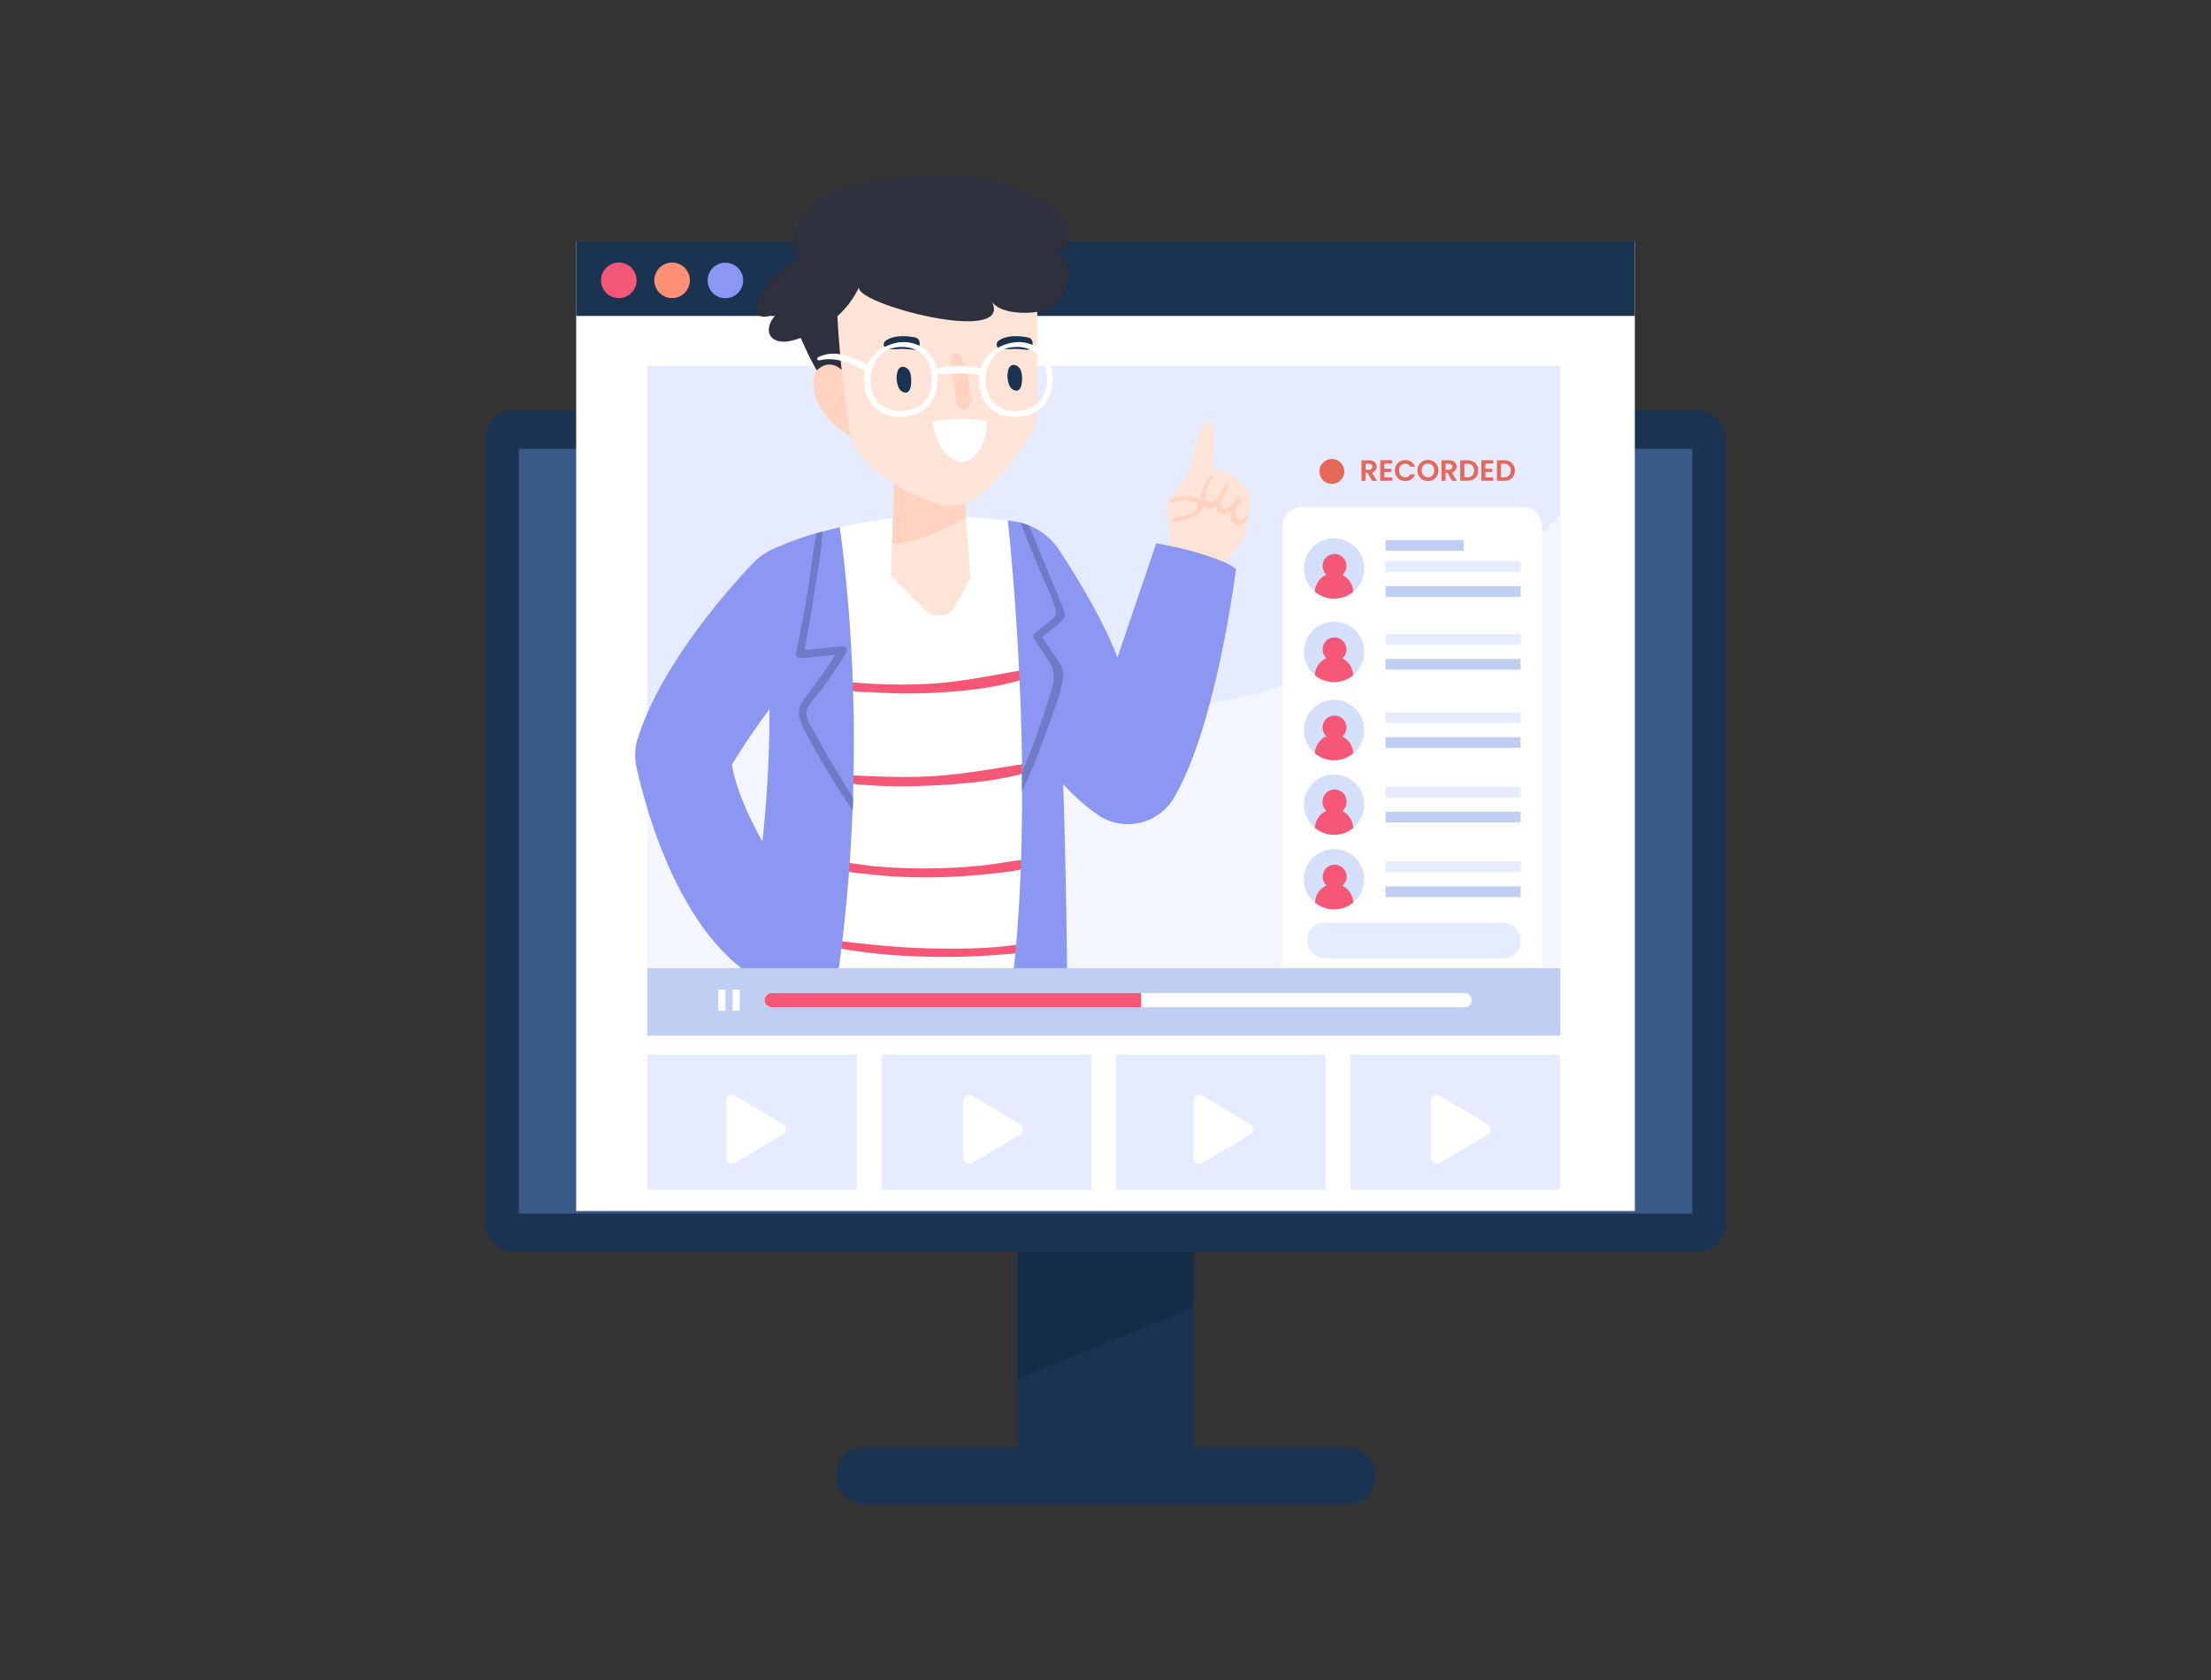 <svg id="Layer_1" data-name="Layer 1" xmlns="http://www.w3.org/2000/svg" xmlns:xlink="http://www.w3.org/1999/xlink" viewBox="0 0 678.18 515.5"><rect x="0" y="0" width="678.18" height="515.5" fill="#333333" stroke="none"/><defs><style>.cls-1{fill:none;}.cls-2{fill:#193351;}.cls-3{fill:#132d47;}.cls-4{fill:#3a5b88;}.cls-5{fill:#fff;}.cls-6{fill:#f55877;}.cls-7{fill:#ff9076;}.cls-8{fill:#8c97f1;}.cls-9{fill:#e6ebff;}.cls-10{fill:#f3f6ff;}.cls-11{fill:#e46959;}.cls-12{fill:#c1cef4;}.cls-13{fill:#d4dff9;}.cls-14{clip-path:url(#clip-path);}.cls-15{clip-path:url(#clip-path-2);}.cls-16{clip-path:url(#clip-path-3);}.cls-17{clip-path:url(#clip-path-4);}.cls-18{clip-path:url(#clip-path-5);}.cls-19{fill:#fee4d6;}.cls-20{fill:#ffd3c0;}.cls-21{fill:#2e303d;}.cls-22{fill:#6f7bc6;}</style><clipPath id="clip-path"><circle class="cls-1" cx="409.2" cy="174.4" r="9.26" transform="translate(145.78 532.82) rotate(-76.77)"/></clipPath><clipPath id="clip-path-2"><circle class="cls-1" cx="409.2" cy="200" r="9.26" transform="translate(120.86 552.57) rotate(-76.77)"/></clipPath><clipPath id="clip-path-3"><circle class="cls-1" cx="409.2" cy="223.98" r="9.26" transform="translate(-38.53 354.95) rotate(-45)"/></clipPath><clipPath id="clip-path-4"><circle class="cls-1" cx="409.2" cy="246.86" r="9.26" transform="translate(75.24 588.7) rotate(-76.77)"/></clipPath><clipPath id="clip-path-5"><circle class="cls-1" cx="409.2" cy="269.74" r="9.26" transform="translate(-70.89 368.35) rotate(-45)"/></clipPath></defs><rect class="cls-2" x="312.16" y="352.18" width="53.86" height="95.72"/><rect class="cls-2" x="256.52" y="444.04" width="165.15" height="17.4" rx="7.99"/><polygon class="cls-3" points="366.02 352.18 366.02 401.14 312.16 422.99 312.16 352.18 366.02 352.18"/><rect class="cls-2" x="148.81" y="125.93" width="380.57" height="258.15" rx="8.54"/><rect class="cls-4" x="159.13" y="137.7" width="359.92" height="234.61"/><rect class="cls-5" x="176.73" y="74.05" width="324.72" height="297.48"/><rect class="cls-2" x="176.73" y="74.05" width="324.72" height="22.88"/><path class="cls-6" d="M195.26,86a5.45,5.45,0,1,1-5.45-5.45A5.45,5.45,0,0,1,195.26,86Z"/><path class="cls-7" d="M211.6,86a5.45,5.45,0,1,1-5.45-5.45A5.45,5.45,0,0,1,211.6,86Z"/><circle class="cls-8" cx="222.5" cy="86.04" r="5.45"/><rect class="cls-9" x="198.52" y="323.59" width="64.38" height="41.41"/><rect class="cls-9" x="270.41" y="323.59" width="64.38" height="41.41"/><rect class="cls-9" x="342.3" y="323.59" width="64.38" height="41.41"/><rect class="cls-9" x="414.19" y="323.59" width="64.38" height="41.41"/><path class="cls-5" d="M222.72,337.77v17.4a1.83,1.83,0,0,0,2.76,1.57l14.65-8.7a1.83,1.83,0,0,0,0-3.14l-14.65-8.7A1.83,1.83,0,0,0,222.72,337.77Z"/><path class="cls-5" d="M295.5,337.77v17.4a1.83,1.83,0,0,0,2.76,1.57l14.65-8.7a1.83,1.83,0,0,0,0-3.14l-14.65-8.7A1.83,1.83,0,0,0,295.5,337.77Z"/><path class="cls-5" d="M366.11,337.77v17.4a1.82,1.82,0,0,0,2.75,1.57l14.65-8.7a1.83,1.83,0,0,0,0-3.14l-14.65-8.7A1.82,1.82,0,0,0,366.11,337.77Z"/><path class="cls-5" d="M438.89,337.77v17.4a1.83,1.83,0,0,0,2.76,1.57l14.64-8.7a1.83,1.83,0,0,0,0-3.14l-14.64-8.7A1.83,1.83,0,0,0,438.89,337.77Z"/><rect class="cls-9" x="198.52" y="112.19" width="280.05" height="203.77"/><path class="cls-10" d="M478.57,157.84V316h-280v-96.8c14.49-9.62,30.7-16.09,45.62-17.14,28.9-2,56.14,9.34,84.17,13.74,33.16,5.21,61.42-1.74,91.2-15.95A221,221,0,0,0,463.8,172,190.74,190.74,0,0,0,478.57,157.84Z"/><path class="cls-11" d="M412.34,144.63a3.82,3.82,0,1,1-3.81-3.81A3.82,3.82,0,0,1,412.34,144.63Z"/><path class="cls-11" d="M420.85,147.5l-1.39-2.44h-.59v2.44h-1.26v-6.28H420a2.77,2.77,0,0,1,1.24.26,1.79,1.79,0,0,1,.77.69,1.91,1.91,0,0,1,.26,1,1.87,1.87,0,0,1-.36,1.12,1.92,1.92,0,0,1-1.08.69l1.51,2.54Zm-2-3.39h1.05a1.05,1.05,0,0,0,.77-.25.89.89,0,0,0,.25-.68.85.85,0,0,0-.25-.67,1.09,1.09,0,0,0-.77-.24h-1.05Z"/><path class="cls-11" d="M424.64,142.24v1.57h2.11v1h-2.11v1.67H427v1h-3.64v-6.29H427v1Z"/><path class="cls-11" d="M428.28,142.69a3,3,0,0,1,1.14-1.14,3.29,3.29,0,0,1,1.63-.41,3.19,3.19,0,0,1,1.84.54,2.82,2.82,0,0,1,1.11,1.5h-1.45a1.5,1.5,0,0,0-.61-.68,1.77,1.77,0,0,0-.9-.22,1.88,1.88,0,0,0-1,.25,1.76,1.76,0,0,0-.67.73,2.47,2.47,0,0,0-.23,1.09,2.54,2.54,0,0,0,.23,1.1,1.82,1.82,0,0,0,.67.73,1.88,1.88,0,0,0,1,.25,1.68,1.68,0,0,0,.9-.23,1.5,1.5,0,0,0,.61-.68H434a2.78,2.78,0,0,1-1.1,1.5,3.22,3.22,0,0,1-1.85.54,3.29,3.29,0,0,1-1.63-.41,3,3,0,0,1-1.14-1.14,3.49,3.49,0,0,1,0-3.32Z"/><path class="cls-11" d="M436.37,147.15A3.12,3.12,0,0,1,435.2,146a3.42,3.42,0,0,1,0-3.32,3,3,0,0,1,1.17-1.14,3.26,3.26,0,0,1,1.62-.42,3.22,3.22,0,0,1,1.63.42,3,3,0,0,1,1.16,1.14,3.42,3.42,0,0,1,0,3.32,3.05,3.05,0,0,1-1.17,1.14,3.21,3.21,0,0,1-1.62.42A3.26,3.26,0,0,1,436.37,147.15Zm2.62-1a1.74,1.74,0,0,0,.68-.74,2.41,2.41,0,0,0,.24-1.1,2.45,2.45,0,0,0-.24-1.11,1.75,1.75,0,0,0-.68-.72,1.9,1.9,0,0,0-1-.25,2,2,0,0,0-1,.25,1.75,1.75,0,0,0-.68.72,2.45,2.45,0,0,0-.24,1.11,2.41,2.41,0,0,0,.24,1.1,1.74,1.74,0,0,0,.68.74,2,2,0,0,0,1,.25A1.9,1.9,0,0,0,439,146.19Z"/><path class="cls-11" d="M445.38,147.5,444,145.06h-.6v2.44h-1.26v-6.28h2.36a2.74,2.74,0,0,1,1.24.26,1.74,1.74,0,0,1,.77.69,1.91,1.91,0,0,1,.26,1,1.87,1.87,0,0,1-.36,1.12,1.9,1.9,0,0,1-1.07.69l1.5,2.54Zm-2-3.39h1.06a1,1,0,0,0,.76-.25.89.89,0,0,0,.25-.68.85.85,0,0,0-.25-.67,1.07,1.07,0,0,0-.76-.24H443.4Z"/><path class="cls-11" d="M451.85,141.61a2.74,2.74,0,0,1,1.16,1.1,3.32,3.32,0,0,1,.41,1.66A3.26,3.26,0,0,1,453,146a2.8,2.8,0,0,1-1.16,1.1,3.72,3.72,0,0,1-1.74.38h-2.2v-6.28h2.2A3.72,3.72,0,0,1,451.85,141.61Zm-.26,4.28a2,2,0,0,0,.54-1.52,2.1,2.1,0,0,0-.54-1.53,2,2,0,0,0-1.53-.56h-.89v4.15h.89A2.07,2.07,0,0,0,451.59,145.89Z"/><path class="cls-11" d="M455.63,142.24v1.57h2.11v1h-2.11v1.67H458v1h-3.64v-6.29H458v1Z"/><path class="cls-11" d="M463.09,141.61a2.74,2.74,0,0,1,1.16,1.1,3.32,3.32,0,0,1,.41,1.66,3.26,3.26,0,0,1-.41,1.65,2.8,2.8,0,0,1-1.16,1.1,3.72,3.72,0,0,1-1.74.38h-2.2v-6.28h2.2A3.72,3.72,0,0,1,463.09,141.61Zm-.26,4.28a2,2,0,0,0,.54-1.52,2.1,2.1,0,0,0-.54-1.53,2,2,0,0,0-1.53-.56h-.89v4.15h.89A2.07,2.07,0,0,0,462.83,145.89Z"/><path class="cls-5" d="M399,155.6h68.28a5.63,5.63,0,0,1,5.63,5.63v136a0,0,0,0,1,0,0H393.39a0,0,0,0,1,0,0v-136A5.63,5.63,0,0,1,399,155.6Z"/><rect class="cls-9" x="425" y="172.22" width="41.41" height="3.27"/><rect class="cls-12" x="425" y="165.68" width="23.97" height="3.27"/><rect class="cls-12" x="425" y="179.85" width="41.41" height="3.27"/><circle class="cls-13" cx="409.2" cy="174.4" r="9.26" transform="translate(145.78 532.82) rotate(-76.77)"/><g class="cls-14"><path class="cls-6" d="M413.34,177.54a5.93,5.93,0,0,0-1.62-1.14,3.66,3.66,0,1,0-4.86-.09,5.89,5.89,0,0,0-3.53,5.37V184h11.73v-2.35A5.85,5.85,0,0,0,413.34,177.54Z"/></g><rect class="cls-9" x="425" y="194.56" width="41.41" height="3.27"/><rect class="cls-12" x="425" y="202.18" width="41.41" height="3.27"/><circle class="cls-13" cx="409.2" cy="200" r="9.26" transform="translate(120.86 552.57) rotate(-76.77)"/><g class="cls-15"><path class="cls-6" d="M413.34,203.15a5.93,5.93,0,0,0-1.62-1.14,3.66,3.66,0,1,0-4.86-.09,5.87,5.87,0,0,0-3.53,5.37v2.35h11.73v-2.35A5.85,5.85,0,0,0,413.34,203.15Z"/></g><rect class="cls-9" x="425" y="218.53" width="41.41" height="3.27"/><rect class="cls-12" x="425" y="226.16" width="41.41" height="3.27"/><circle class="cls-13" cx="409.2" cy="223.98" r="9.26" transform="translate(-38.53 354.95) rotate(-45)"/><g class="cls-16"><path class="cls-6" d="M413.34,227.12a5.93,5.93,0,0,0-1.62-1.14,3.66,3.66,0,1,0-4.86-.09,5.89,5.89,0,0,0-3.53,5.37v2.35h11.73v-2.35A5.85,5.85,0,0,0,413.34,227.12Z"/></g><rect class="cls-9" x="425" y="241.41" width="41.41" height="3.27"/><rect class="cls-12" x="425" y="249.04" width="41.41" height="3.27"/><circle class="cls-13" cx="409.2" cy="246.86" r="9.26" transform="translate(75.24 588.7) rotate(-76.77)"/><g class="cls-17"><path class="cls-6" d="M413.34,250a6.16,6.16,0,0,0-1.62-1.14,3.62,3.62,0,0,0,1.29-2.78,3.67,3.67,0,1,0-7.33,0,3.62,3.62,0,0,0,1.18,2.69,5.89,5.89,0,0,0-3.53,5.38v2.34h11.73v-2.34A5.88,5.88,0,0,0,413.34,250Z"/></g><rect class="cls-9" x="425" y="264.29" width="41.41" height="3.27"/><rect class="cls-12" x="425" y="271.92" width="41.41" height="3.27"/><circle class="cls-13" cx="409.2" cy="269.74" r="9.26" transform="translate(-70.89 368.35) rotate(-45)"/><g class="cls-18"><path class="cls-6" d="M413.34,272.89a5.93,5.93,0,0,0-1.62-1.14,3.66,3.66,0,1,0-6-2.79,3.62,3.62,0,0,0,1.18,2.69,5.89,5.89,0,0,0-3.53,5.38v2.35h11.73V277A5.85,5.85,0,0,0,413.34,272.89Z"/></g><rect class="cls-9" x="401.02" y="283.09" width="65.38" height="10.9" rx="5"/><path class="cls-19" d="M358.92,166.56c.31-1-.13-3-.25-4.05-.21-2-.51-3.95-.7-5.93a4.1,4.1,0,0,1,.37-3,30,30,0,0,1,3.06-3.69,25.47,25.47,0,0,0,4.35-9c.42-1.53,2.62-13.83,5.85-10.79,1.6,1.5.48,11.77.5,14.58a6.88,6.88,0,0,1,5.15.58,21.51,21.51,0,0,1,5.26,5.21c1.35,1.88.71,5.34.43,7.43-.34,2.45-.55,5.06-1.67,7.31-1.33,2.67-3.76,5-5.51,7.42-.47.64-1.06,2.21-1.81,2.44-.39.12-15.75-4-15.72-5.33C358.25,169.14,358.88,167.14,358.92,166.56Z"/><path class="cls-20" d="M382.22,158.51c-1.14.57-3.1,2.25-3.19-1.51,0-.95,1.08-2.46,1.52-3.26s-.58-1.48-1.1-.84c-.85,1-4.08,5.42-4.82,1.9a6.06,6.06,0,0,1,1-3.32c.18-.32.34-.62.49-.9s.41-.7.55-1a.55.55,0,0,0-.95-.55c-.64,1-1.29,2-2,3a22.61,22.61,0,0,1-1.35,1.86c-2,.13-2.82-.44-2.45-1.69-.16-2,1.24-4.24,2-6,.11-.27-.28-.45-.46-.27-1.83,1.84-4.66,7.26-2.08,9.52,1.41,1.23,2.73.66,3.88-.54a2.74,2.74,0,0,0,.69,2.38c1.1,1,2.43.54,3.62-.39a3.36,3.36,0,0,0,.51,3.38c1.57,1.6,3.81.2,4.7-1.33A.38.38,0,0,0,382.22,158.51Z"/><path class="cls-20" d="M368.64,154.08c-.68-1.48-2.35-1.82-3.82-1.86-2.1-.07-4.39.09-6.07,1.46-.19.16,0,.4.22.37,1.45-.23,8.79-1.63,8.39,1.38-.32,2.39-5.37,3-7.18,3.37-.85.16-.48,1.42.35,1.29C363,159.68,370.61,158.37,368.64,154.08Z"/><path class="cls-5" d="M375.69,172.66a90.35,90.35,0,0,0-17-5.09c-2.45-.52-4.06-.79-4.06-.79l-11.9,35c-4.43-11.52-12.5-24.71-17.83-32.85l-.48-.7-.43-.57q-.22-.3-.48-.6c-.37-.44-.75-.87-1.16-1.27l-.38-.38c-.2-.19-.39-.37-.6-.55l-.53-.45-.08-.06-.56-.44a17.44,17.44,0,0,0-1.6-1.1c-.28-.17-.56-.34-.85-.5s-.52-.28-.79-.41l-.43-.2c-.25-.12-.5-.24-.76-.34l-.19-.07A5.41,5.41,0,0,0,315,161a1.1,1.1,0,0,0-.33-.12q-.34-.13-.72-.24a1,1,0,0,0-.28-.08l-.5-.14c-.15-.05-.31-.08-.47-.12l-1-.22-.12,0-1-.15-1.42-.17c-3.82-.45-8.3-.92-12.77-1.25h-.06a99.32,99.32,0,0,0-16.46-.14s-2.23.12-5.9.55a153.78,153.78,0,0,0-16.27,2.86l-2.49.6-1.47.38-1.35.37-.17,0c-.51.14-1,.28-1.54.44l-.14,0-1.49.45c-2.7.82-5.43,1.77-8.13,2.86l-1,.41c-1,.4-1.93.81-2.88,1.25a19.73,19.73,0,0,0-6,4.31c-7.34,7.72-28.05,30.87-35.32,53.76a16.88,16.88,0,0,0-.37,8.78c2.66,12,11.71,45.91,32.33,61.76l-.47,2.79h100.2c-.07-7.74-.34-32.57-1.22-59.44a64.27,64.27,0,0,0,10.41,9.28,16.38,16.38,0,0,0,23.52-5c13.21-22.44,19.09-70.37,19.09-70.37A27.67,27.67,0,0,0,375.69,172.66ZM233.85,258.18c-4-7.18-8.07-15.86-9.35-23.52a201,201,0,0,1,11.52-17A372.17,372.17,0,0,1,233.85,258.18Z"/><path class="cls-19" d="M297.63,177.28,293,185.83a5.81,5.81,0,0,1-9.22,1.34l-10.53-10.53.35-9.73.93-26.19h20.53l1.24,17.77Z"/><path class="cls-20" d="M295.06,140.72l1.24,17.77a62.67,62.67,0,0,1-13.78,6.71,38.33,38.33,0,0,1-8.92,1.71l.93-26.19Z"/><path class="cls-20" d="M304,151.41c0,.07-.11.13-.15.2l0,0A2,2,0,0,0,304,151.41Z"/><path class="cls-21" d="M238.79,89.73c2,1.73,2.94,5.89,4.18,8.27,2.34,4.5,4,9.28,6.49,13.72,1.55,2.77,9.4,17.19,13.7,8.74,1.27-2.48.43-6.25.43-8.86,0-4.13.36-8.38-.15-12.49-.67-5.51-.91-14.07-5.11-18.69C251.58,73,236.86,82.22,238.79,89.73Z"/><path class="cls-20" d="M259.57,115s-4.28-6.38-9.41-1c0,0-3.85,7.67,6.41,16.87a33.06,33.06,0,0,0,9,5.36S265.13,120.65,259.57,115Z"/><path class="cls-19" d="M318.15,90.3v36.18a12.33,12.33,0,0,1-1.82,6.47c-3,4.89-9.47,14.37-17.58,20.05a12.45,12.45,0,0,1-11,1.61c-7.09-2.33-19.38-7.57-25.42-17.34a12.09,12.09,0,0,1-1.63-4.43,352.93,352.93,0,0,1-4.06-39.9,12.15,12.15,0,0,1,1.73-6.85c2.73-4.42,9.54-10.71,26.42-12.72,0,0,17.63-1.43,28.66,7.21A12.34,12.34,0,0,1,318.15,90.3Z"/><path class="cls-21" d="M263.55,88c-2.36,5,48.1,18.4,40.56,4.27,2.6,4.87,15.56,4.36,19.06,1.7,4.38-3.33,7.64-14.81.13-16.6,3.23,0,4.62-1.17,4.43-5.3-.28-5.81-5.26-9.34-9.52-11.5-7.28-3.7-13.53-6.2-21.63-6.43-7.44-.21-15,.25-22.38.73-9.23.58-20.87,3-27.63,10.93-2.85,3.31-4.63,9.5-1.53,13.14-4.51,2.93-11.56,8.38-12.71,14.63-1.06,5.73,4.45,3.18,7.51,2-2.93.75-5.82,6.18-2.6,8.41,3.63,2.51,10.77-1.23,14-3A28.49,28.49,0,0,0,263.55,88Z"/><path class="cls-2" d="M313.48,115.62a7,7,0,0,0-.34-1.94c-.73-1.88-3.07-2.56-3.82-.39a7.2,7.2,0,0,0,.24,4.82,2.94,2.94,0,0,0,1.4,1.56C313.14,120.58,313.6,117.78,313.48,115.62Z"/><path class="cls-2" d="M279.48,116.27a7,7,0,0,0-.33-2c-.74-1.88-3.07-2.56-3.83-.39a7.2,7.2,0,0,0,.24,4.82,2.94,2.94,0,0,0,1.4,1.56C279.14,121.22,279.6,118.43,279.48,116.27Z"/><path class="cls-2" d="M315.38,103.54c-2.81-.58-6.5-.75-9,.93a1.44,1.44,0,0,0,.72,2.66,35.76,35.76,0,0,0,3.87-.08,29.67,29.67,0,0,1,3.89.26C317,107.57,317.49,104,315.38,103.54Z"/><path class="cls-2" d="M280.75,103.54c-2.81-.58-6.51-.75-9,.93a1.44,1.44,0,0,0,.72,2.66,35.58,35.58,0,0,0,3.86-.08,29.94,29.94,0,0,1,3.9.26C282.37,107.57,282.85,104,280.75,103.54Z"/><path class="cls-20" d="M294.19,108.88a1.28,1.28,0,0,0-2.37.64,32.65,32.65,0,0,0,.72,6.53c.37,2.53.49,5.06.75,7.59s4.16,2.79,4.25,0C297.68,119,297,112.74,294.19,108.88Z"/><path class="cls-5" d="M318.83,107a11,11,0,0,0-9.51-1.6c-3.76,1-7.15,3.42-8.38,7.3,0,.08-.05.16-.07.24-4.29-.68-9.41-1.18-13.58.22a10.37,10.37,0,0,0-3.74-6.16,11,11,0,0,0-9.5-1.6c-3.54,1-6.74,3.13-8.13,6.59-1.87-1.57-4.76-2.39-7-3a10.83,10.83,0,0,0-8,.62.52.52,0,0,0,.4.95c4.84-1.24,9.85.92,14,3.3a12.66,12.66,0,0,0,1.64,9.66c3.88,5.64,13.39,5.89,17.86.88a12.76,12.76,0,0,0,2.71-9.59c2.1.1,4.23-.2,6.33-.21a62,62,0,0,1,6.54.4,12.52,12.52,0,0,0,1.83,8.52c3.89,5.64,13.4,5.89,17.87.88C324.19,119.91,323.88,110.78,318.83,107Zm-35.27,16.13c-3.75,4.19-12.06,4-15.14-1-2.14-3.46-1.74-8.37.35-11.77,2.43-4,8.43-4.88,12.39-2.9C286.39,110.16,287.38,118.9,283.56,123.17Zm35.28,0c-3.75,4.19-12.06,4-15.14-1-2.14-3.46-1.74-8.37.35-11.77,2.43-4,8.43-4.88,12.39-2.9C321.67,110.16,322.66,118.9,318.84,123.17Z"/><path class="cls-5" d="M285.9,129.29s9.09-1.7,17,0c0,0-.57,11.93-7.95,12.5C295,141.79,288.17,141.79,285.9,129.29Z"/><path class="cls-6" d="M314.94,205.38c-10.24,1.71-20.12,3.91-30.54,4.44-4.88.25-9.76.25-14.64.06-2.43-.09-4.87-.24-7.3-.45-2-.16-3.66-.69-5.37.42a.18.18,0,0,0,0,.28c2.34,2.6,8.8,2.08,12.05,2.31a141.62,141.62,0,0,0,16,.17c10-.45,21-1.52,30.55-4.8A1.26,1.26,0,0,0,314.94,205.38Z"/><path class="cls-6" d="M316.61,234c-10.81,1.59-21.33,3.73-32.29,4.22-10.57.46-21-.27-31.54-.85a.85.85,0,0,0-.23,1.66c10.57,2.2,21.69,2.49,32.44,2s22.05-1.47,32.26-4.67A1.21,1.21,0,0,0,316.61,234Z"/><path class="cls-6" d="M315.94,263.65c-5.28.25-10.55,1.53-15.83,2-5.09.48-10.2.72-15.31.77s-10.22-.15-15.31-.54-10.73-1.83-15.86-1.44c-.58,0-1,.93-.33,1.22,4.26,1.93,9.57,2.14,14.2,2.65a156.49,156.49,0,0,0,16.64.87c5.33,0,10.66-.26,16-.77s11.1-.87,16.13-2.55C317.39,265.49,317.28,263.59,315.94,263.65Z"/><path class="cls-6" d="M320.35,288.06c-11.31,3.1-23.5,3.12-35.17,2.9-11.86-.23-23.53-1.77-35.3-3.15-.8-.09-.95,1.21-.19,1.4,11.95,3.11,24.53,4.13,36.83,4.35,6.26.11,12.52-.09,18.76-.56,5.33-.4,11-.72,16-2.84C322.45,289.64,321.58,287.73,320.35,288.06Z"/><path class="cls-8" d="M261.67,212q0-1.36-.09-2.7c-.75-21-2.6-37.6-4-47.54l-2.49.6-1.47.38-1.35.37-.17,0c-.51.14-1,.28-1.54.44l-.14,0-1.49.45c-2.7.82-5.43,1.77-8.13,2.86l-1,.41c-1,.4-1.93.81-2.88,1.25a19.73,19.73,0,0,0-6,4.31c-7.34,7.72-28.05,30.87-35.32,53.76a16.88,16.88,0,0,0-.37,8.78c2.66,12,11.71,45.91,32.33,61.76l-.47,2.79h29.8c.44-3,.83-6,1.2-9,.1-.75.19-1.5.27-2.24.87-7.25,1.55-14.35,2.06-21.26.08-.94.15-1.87.21-2.8.38-5.46.67-10.81.87-16,.05-1.35.1-2.7.14-4.05s.08-2.83.11-4.22c0-.87,0-1.74.05-2.6C262,228.72,261.93,220.07,261.67,212Zm-27.82,46.14c-4-7.18-8.07-15.86-9.35-23.52a201,201,0,0,1,11.52-17A372.17,372.17,0,0,1,233.85,258.18Z"/><path class="cls-8" d="M379.14,174.48s-5.88,47.93-19.09,70.37a16.38,16.38,0,0,1-23.52,5,64.27,64.27,0,0,1-10.41-9.28c.88,26.87,1.15,51.7,1.22,59.44H310.65c.29-2.5.56-5,.79-7.58.09-.87.17-1.74.24-2.62.66-7.6,1.12-15.35,1.4-23.11,0-.95.08-1.91.11-2.87.22-7.07.31-14.12.3-21.05,0-1.82,0-3.61,0-5.41v-.52l0-2.41c-.12-9-.4-17.63-.77-25.74,0-1-.09-2-.14-3-1-20.85-2.58-37.71-3.44-46l1.42.17,1,.15.12,0,1,.22.46.1.51.16a1,1,0,0,1,.28.08q.38.1.72.24a1.1,1.1,0,0,1,.33.12c.21.06.41.14.62.22l.2.09c.26.1.51.22.76.34l.43.2c.27.13.53.26.79.41s.57.33.85.5a17.44,17.44,0,0,1,1.6,1.1l.56.44.08.06.53.45c.21.18.4.36.6.55l.38.38c.41.4.79.83,1.16,1.27q.25.3.48.6l.43.57.48.7c5.33,8.14,13.4,21.33,17.83,32.85l11.9-35s1.61.27,4.06.79a90.35,90.35,0,0,1,17,5.09A27.67,27.67,0,0,1,379.14,174.48Z"/><path class="cls-22" d="M261.69,244.7c0,1.34-.09,2.69-.14,4.05-1.71-2.52-3.36-5.09-5-7.68q-4.83-7.8-9.2-15.87c-2.2-4.07-3.58-6.85-.57-10.84,3.3-4.4,6.47-8.8,9.41-13.42l-10.87,1a1.22,1.22,0,0,1-1.16-1.53c1.36-6.6,2.62-13.23,3.7-19.88.91-5.57,1.43-11.32,2.55-16.87l1.85-.53c-.24,5.77-1.37,11.63-2.24,17.29q-1.47,9.51-3.23,19l11.79-1.17a1.25,1.25,0,0,1,1.06,1.87c-2.51,4.12-5.19,8.13-8.07,12-1.2,1.61-3,3.27-3.84,5.08-1.28,2.86,1.34,6.13,2.66,8.53q3.62,6.62,7.55,13,1.71,2.79,3.47,5.57Q261.57,244.49,261.69,244.7Z"/><path class="cls-22" d="M324.28,191.65c-1.52,1.29-3.08,2.55-4.63,3.81,1.54,2.25,3.07,4.5,4.57,6.78,1.13,1.72,2.13,3.06,1.89,5.21-.58,5.16-2.95,10.69-4.64,15.58a213.16,213.16,0,0,1-8,19.8c0-2,0-4,0-5.94q2.58-6,4.79-12.08,2.5-7,4.52-14.11a9.06,9.06,0,0,0-1.38-8.32c-1.45-2.18-2.89-4.35-4.31-6.55a1.18,1.18,0,0,1,.18-1.41l4.33-3.51c2-1.62,2.62-1.95,2-4.49-.79-3.4-2.81-6.89-4.12-10.12-2.14-5.26-4.38-10.52-6.37-15.85a20.27,20.27,0,0,1,2.46.82c2.66,6,5.08,12.17,7.59,18.23.87,2.11,1.76,4.21,2.62,6.31.4,1,1.05,2.13.79,3.27S325.12,190.94,324.28,191.65Z"/><rect class="cls-12" x="198.55" y="297.03" width="280.04" height="20.7"/><rect class="cls-5" x="234.51" y="304.66" width="216.84" height="4.36" rx="2"/><path class="cls-6" d="M350,304.66V309H236.69a2.18,2.18,0,0,1-2.18-2.17,2.19,2.19,0,0,1,2.18-2.18Z"/><rect class="cls-5" x="220.34" y="303.57" width="2.18" height="6.54"/><rect class="cls-5" x="224.7" y="303.57" width="2.18" height="6.54"/></svg>